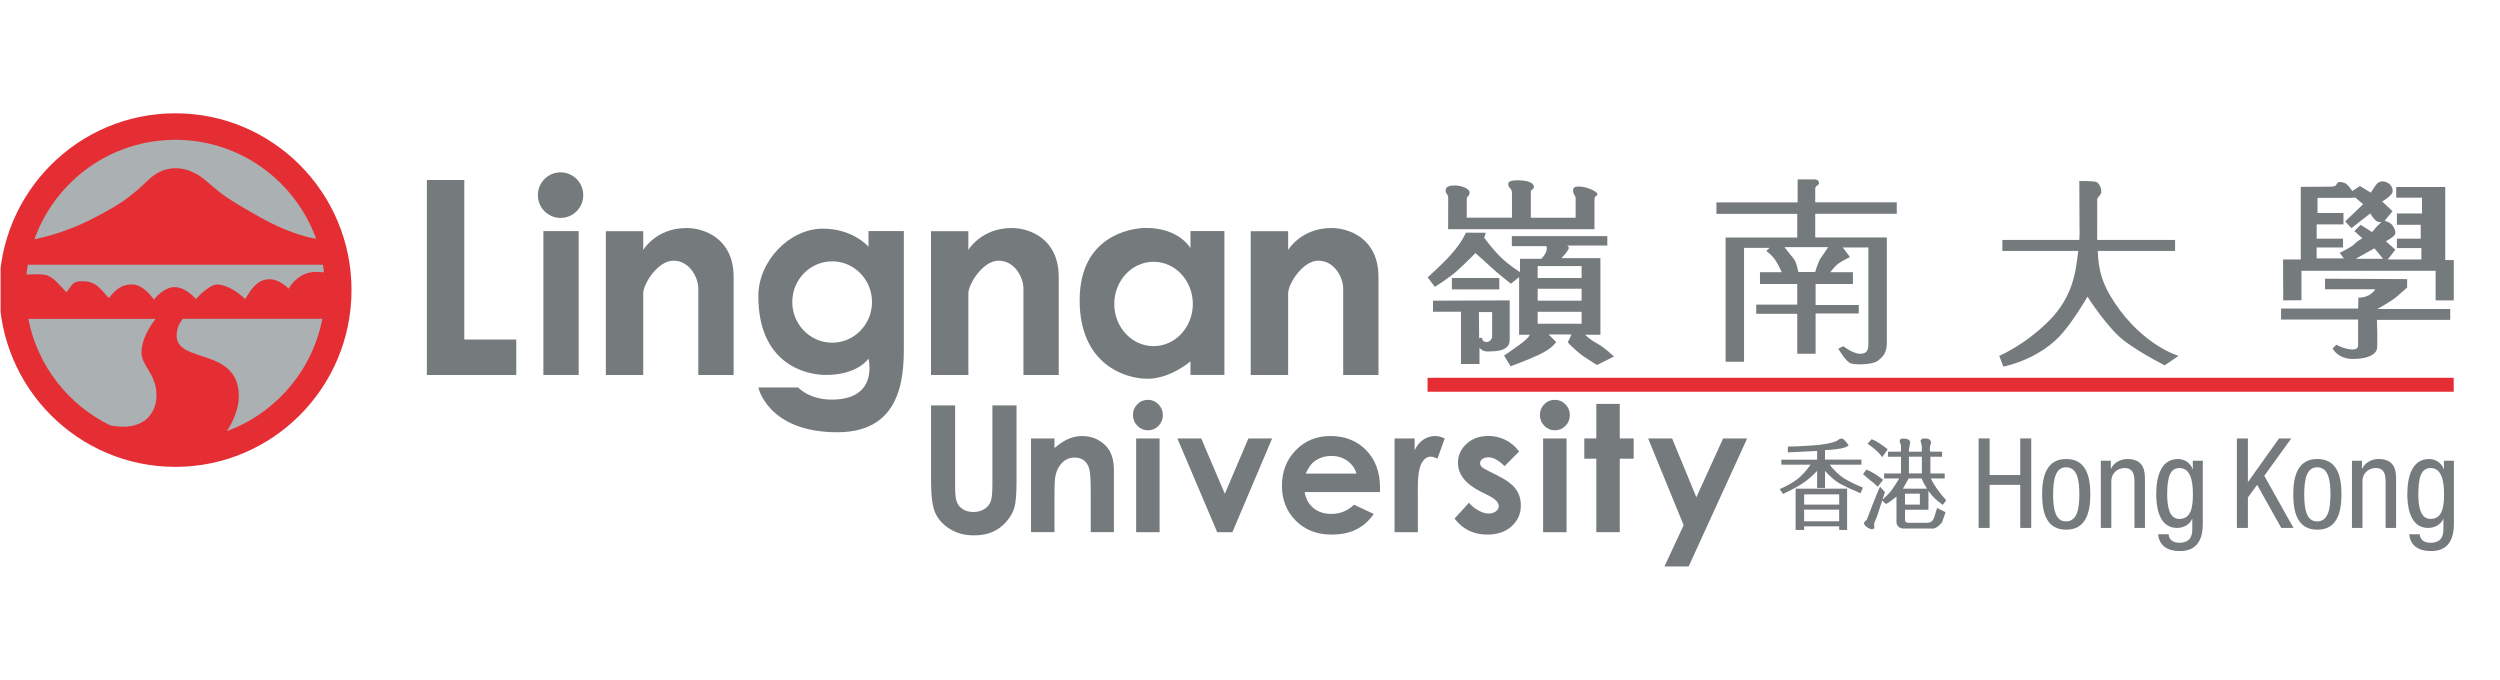 <svg width="331" height="90" viewBox="0 0 331 90" fill="none" xmlns="http://www.w3.org/2000/svg">
<g clip-path="url(#clip0_5030_6878)">
<path d="M268.935 69.899H267.478V64.19H263.425V69.899H261.969V58.049H263.425V62.893H267.478V58.049H268.935V69.899Z" fill="#757A7C"/>
<path d="M273.567 60.773C276.132 60.773 276.758 62.945 276.758 65.452C276.758 67.959 276.111 70.131 273.567 70.131C271.002 70.131 270.376 67.959 270.376 65.452C270.376 62.945 271.023 60.773 273.567 60.773ZM275.306 65.452C275.306 63.526 275.024 61.869 273.536 61.869C272.131 61.869 271.833 63.526 271.833 65.452C271.833 67.377 272.115 69.034 273.536 69.034C275.009 69.034 275.306 67.377 275.306 65.452Z" fill="#757A7C"/>
<path d="M278.148 61.004H279.472V62.049H279.507C279.872 61.236 280.795 60.773 281.657 60.773C283.991 60.773 283.991 62.548 283.991 63.593V69.899H282.601V63.758C282.601 63.079 282.549 61.967 281.293 61.967C280.549 61.967 279.538 62.466 279.538 63.758V69.899H278.148V61.004Z" fill="#757A7C"/>
<path d="M291.65 69.338C291.65 71.994 290.424 72.957 288.639 72.957C288.095 72.957 285.961 72.957 285.73 70.733H287.12C287.187 71.546 287.813 71.86 288.541 71.86C290.326 71.86 290.26 70.481 290.26 69.868V68.705H290.229C289.931 69.451 289.105 69.899 288.228 69.899C285.648 69.899 285.484 66.63 285.484 65.452C285.484 63.048 286.13 60.773 288.377 60.773C289.336 60.773 290.116 61.437 290.296 62.131H290.326V61.004H291.65V69.333V69.338ZM286.936 65.452C286.936 66.898 287.151 68.705 288.541 68.705C290.044 68.705 290.342 67.279 290.342 65.452C290.342 63.727 290.044 61.967 288.557 61.967C287.269 61.967 286.936 63.326 286.936 65.452Z" fill="#757A7C"/>
<path d="M296.164 58.049H297.621V63.789H297.657L301.74 58.049H303.361L299.791 62.996L303.659 69.899H302.038L298.847 64.19L297.621 65.868V69.899H296.164V58.049Z" fill="#757A7C"/>
<path d="M306.819 60.773C309.384 60.773 310.009 62.945 310.009 65.452C310.009 67.959 309.363 70.131 306.819 70.131C304.254 70.131 303.628 67.959 303.628 65.452C303.628 62.945 304.274 60.773 306.819 60.773ZM308.553 65.452C308.553 63.526 308.27 61.869 306.783 61.869C305.377 61.869 305.08 63.526 305.08 65.452C305.08 67.377 305.362 69.034 306.783 69.034C308.255 69.034 308.553 67.377 308.553 65.452Z" fill="#757A7C"/>
<path d="M311.4 61.004H312.723V62.049H312.759C313.123 61.236 314.047 60.773 314.909 60.773C317.243 60.773 317.243 62.548 317.243 63.593V69.899H315.852V63.758C315.852 63.079 315.801 61.967 314.544 61.967C313.801 61.967 312.79 62.466 312.79 63.758V69.899H311.4V61.004Z" fill="#757A7C"/>
<path d="M324.896 69.338C324.896 71.994 323.67 72.957 321.885 72.957C321.341 72.957 319.207 72.957 318.976 70.733H320.367C320.433 71.546 321.059 71.86 321.788 71.86C323.573 71.86 323.506 70.481 323.506 69.868V68.705H323.475C323.178 69.451 322.352 69.899 321.475 69.899C318.894 69.899 318.73 66.63 318.73 65.452C318.73 63.048 319.377 60.773 321.623 60.773C322.583 60.773 323.362 61.437 323.542 62.131H323.573V61.004H324.896V69.333V69.338ZM320.187 65.452C320.187 66.898 320.403 68.705 321.793 68.705C323.296 68.705 323.593 67.279 323.593 65.452C323.593 63.727 323.296 61.967 321.808 61.967C320.521 61.967 320.187 63.326 320.187 65.452Z" fill="#757A7C"/>
<path d="M123.263 53.679H126.459V64.53C126.459 65.467 126.541 66.126 126.705 66.512C126.869 66.898 127.136 67.207 127.51 67.439C127.885 67.67 128.336 67.788 128.87 67.788C129.429 67.788 129.911 67.66 130.322 67.402C130.727 67.145 131.009 66.816 131.163 66.414C131.317 66.013 131.394 65.251 131.394 64.129V53.674H134.59V63.681C134.59 65.369 134.497 66.543 134.307 67.197C134.118 67.85 133.759 68.483 133.22 69.091C132.686 69.698 132.071 70.151 131.373 70.445C130.676 70.738 129.865 70.882 128.942 70.882C127.731 70.882 126.674 70.604 125.777 70.043C124.879 69.487 124.238 68.787 123.848 67.943C123.463 67.104 123.268 65.683 123.268 63.681V53.674L123.263 53.679Z" fill="#757A7C"/>
<path d="M136.508 58.049H139.612V59.321C140.314 58.724 140.95 58.312 141.525 58.08C142.094 57.848 142.679 57.73 143.279 57.73C144.505 57.73 145.547 58.162 146.404 59.017C147.122 59.748 147.481 60.829 147.481 62.255V70.455H144.413V65.019C144.413 63.536 144.346 62.553 144.213 62.069C144.08 61.586 143.849 61.215 143.521 60.958C143.192 60.705 142.787 60.577 142.3 60.577C141.674 60.577 141.135 60.788 140.684 61.21C140.232 61.632 139.919 62.214 139.75 62.96C139.658 63.346 139.612 64.185 139.612 65.477V70.455H136.508V58.044V58.049Z" fill="#757A7C"/>
<path d="M151.98 52.938C152.523 52.938 152.99 53.133 153.38 53.529C153.77 53.926 153.965 54.405 153.965 54.966C153.965 55.522 153.77 55.995 153.385 56.386C153 56.778 152.539 56.973 152 56.973C151.446 56.973 150.979 56.772 150.589 56.376C150.2 55.98 150.005 55.491 150.005 54.925C150.005 54.358 150.2 53.91 150.584 53.519C150.969 53.128 151.436 52.938 151.98 52.938ZM150.425 58.049H153.529V70.46H150.425V58.049Z" fill="#757A7C"/>
<path d="M155.884 58.049H159.044L162.168 65.374L165.287 58.049H168.431L163.168 70.46H161.157L155.884 58.049Z" fill="#757A7C"/>
<path d="M182.707 65.153H172.735C172.879 66.033 173.263 66.738 173.889 67.258C174.515 67.778 175.31 68.041 176.28 68.041C177.439 68.041 178.434 67.634 179.271 66.821L181.887 68.051C181.235 68.977 180.456 69.667 179.542 70.11C178.634 70.558 177.552 70.779 176.3 70.779C174.361 70.779 172.781 70.166 171.56 68.936C170.339 67.706 169.729 66.172 169.729 64.324C169.729 62.43 170.339 60.86 171.555 59.609C172.771 58.358 174.295 57.73 176.131 57.73C178.08 57.73 179.665 58.358 180.881 59.609C182.102 60.86 182.713 62.512 182.713 64.566L182.702 65.158L182.707 65.153ZM179.604 62.703C179.399 62.013 178.993 61.447 178.393 61.014C177.788 60.582 177.09 60.365 176.29 60.365C175.423 60.365 174.664 60.608 174.012 61.096C173.602 61.4 173.222 61.936 172.874 62.703H179.604Z" fill="#757A7C"/>
<path d="M184.636 58.049H187.299V59.614C187.586 58.996 187.971 58.528 188.448 58.209C188.925 57.89 189.448 57.73 190.017 57.73C190.418 57.73 190.838 57.838 191.279 58.049L190.315 60.731C189.951 60.551 189.653 60.458 189.417 60.458C188.94 60.458 188.535 60.757 188.207 61.349C187.878 61.941 187.714 63.104 187.714 64.839L187.724 65.441V70.46H184.641V58.049H184.636Z" fill="#757A7C"/>
<path d="M201.129 59.784L199.205 61.714C198.425 60.937 197.717 60.551 197.081 60.551C196.732 60.551 196.461 60.623 196.26 60.772C196.066 60.922 195.963 61.107 195.963 61.323C195.963 61.493 196.025 61.642 196.153 61.786C196.276 61.925 196.589 62.121 197.081 62.363L198.22 62.934C199.415 63.526 200.241 64.134 200.688 64.746C201.134 65.364 201.36 66.085 201.36 66.913C201.36 68.015 200.954 68.936 200.149 69.672C199.344 70.409 198.261 70.779 196.902 70.779C195.096 70.779 193.66 70.074 192.582 68.658L194.491 66.568C194.855 66.996 195.281 67.341 195.768 67.598C196.255 67.861 196.691 67.994 197.071 67.994C197.481 67.994 197.81 67.897 198.061 67.696C198.312 67.5 198.436 67.269 198.436 67.011C198.436 66.532 197.984 66.064 197.081 65.606L196.035 65.081C194.034 64.072 193.034 62.806 193.034 61.282C193.034 60.299 193.408 59.465 194.168 58.765C194.922 58.07 195.886 57.72 197.061 57.72C197.866 57.72 198.62 57.895 199.328 58.25C200.036 58.605 200.636 59.11 201.129 59.774V59.784Z" fill="#757A7C"/>
<path d="M205.858 52.938C206.402 52.938 206.869 53.133 207.259 53.529C207.649 53.926 207.844 54.405 207.844 54.966C207.844 55.522 207.649 55.995 207.264 56.386C206.879 56.778 206.418 56.973 205.879 56.973C205.325 56.973 204.858 56.772 204.468 56.376C204.078 55.98 203.883 55.491 203.883 54.925C203.883 54.379 204.078 53.91 204.463 53.519C204.848 53.128 205.315 52.938 205.858 52.938ZM204.309 58.049H207.413V70.46H204.309V58.049Z" fill="#757A7C"/>
<path d="M211.353 53.473H214.456V58.049H216.298V60.731H214.456V70.46H211.353V60.731H209.762V58.049H211.353V53.473Z" fill="#757A7C"/>
<path d="M218.216 58.049H221.386L224.598 65.837L228.142 58.049H231.323L223.577 75H220.371L222.915 69.533L218.211 58.049H218.216Z" fill="#757A7C"/>
<path d="M2.224 38.401C2.224 26.773 11.622 17.342 23.215 17.342C34.814 17.342 44.207 26.773 44.207 38.401C44.207 50.035 34.814 59.465 23.215 59.465C11.622 59.465 2.224 50.035 2.224 38.401Z" fill="#ABB0B3"/>
<path d="M23.215 15C10.335 15 -0.105 25.475 -0.105 38.401C-0.105 51.332 10.335 61.812 23.215 61.812C36.096 61.812 46.541 51.332 46.541 38.401C46.541 25.475 36.096 15 23.215 15ZM23.215 18.511C31.793 18.511 39.092 23.972 41.857 31.616C40.385 31.369 37.82 30.674 34.368 28.729C28.93 25.666 29.294 25.568 27.099 23.777C24.903 21.985 22.02 21.573 19.691 23.777C17.224 26.119 16.126 26.942 12.428 28.868C9.139 30.582 6.179 31.349 4.558 31.678C7.308 23.998 14.618 18.511 23.215 18.511ZM3.676 35.055H42.76C42.817 35.39 42.847 35.729 42.888 36.064C42.545 36.012 42.098 35.981 41.503 36.018C39.308 36.157 38.21 38.221 38.21 38.221C38.21 38.221 36.974 36.846 35.471 36.98C33.957 37.119 33.275 38.288 32.449 39.595C31.351 38.493 29.843 37.67 28.745 37.67C27.653 37.67 25.934 39.595 25.934 39.595C25.934 39.595 24.637 38.015 23.123 38.015C21.615 38.015 20.379 39.662 20.379 39.662C20.379 39.662 19.071 37.732 17.634 37.67C16.131 37.598 15.377 38.288 14.413 39.456C13.664 38.766 12.992 37.382 11.33 37.253C9.55 37.114 9.616 37.67 8.796 38.7C8.006 37.907 7.149 36.702 6.123 36.429C5.482 36.26 4.307 36.301 3.517 36.357C3.563 35.915 3.609 35.482 3.681 35.05L3.676 35.055ZM3.758 42.215H20.599C19.773 43.291 18.773 44.923 18.732 46.616C18.691 48.408 20.651 49.437 20.717 52.191C20.784 54.775 18.973 57.174 14.613 56.325C9.073 53.638 4.958 48.449 3.753 42.215H3.758ZM30.033 57.081C30.869 55.789 31.623 54.158 31.623 52.464C31.623 45.999 23.534 48.13 23.395 44.552C23.359 43.512 23.744 42.756 24.226 42.21H42.678C41.344 49.092 36.476 54.719 30.038 57.076L30.033 57.081Z" fill="#E42E33"/>
<path d="M80.213 30.597V49.648H85.163C85.163 49.648 85.163 40.079 85.163 38.838C85.163 37.593 87.087 34.514 89.154 34.514C91.355 34.514 92.453 36.81 92.453 38.195C92.453 39.58 92.453 49.653 92.453 49.653H97.131C97.131 49.653 97.131 41.783 97.131 36.676C97.131 31.57 93.238 30.19 90.894 30.19C86.861 30.19 85.163 33.094 85.163 33.094V30.607H80.213V30.597Z" fill="#757A7C"/>
<path d="M123.263 30.597V49.648H128.213C128.213 49.648 128.213 40.079 128.213 38.838C128.213 37.598 130.142 34.514 132.199 34.514C134.4 34.514 135.503 36.81 135.503 38.195C135.503 39.58 135.503 49.653 135.503 49.653H140.176C140.176 49.653 140.176 41.783 140.176 36.676C140.176 31.57 136.277 30.19 133.943 30.19C129.906 30.19 128.208 33.094 128.208 33.094V30.607H123.258L123.263 30.597Z" fill="#757A7C"/>
<path d="M165.594 30.597V49.648H170.55C170.55 49.648 170.55 40.079 170.55 38.838C170.55 37.593 172.473 34.514 174.536 34.514C176.736 34.514 177.839 36.81 177.839 38.195C177.839 39.58 177.839 49.653 177.839 49.653H182.512C182.512 49.653 182.512 41.783 182.512 36.676C182.512 31.57 178.614 30.19 176.28 30.19C172.248 30.19 170.55 33.094 170.55 33.094V30.607H165.594V30.597Z" fill="#757A7C"/>
<path d="M157.617 30.597V32.852C157.617 32.852 156.15 30.18 151.749 30.18C149.64 30.18 142.946 31.287 142.946 39.749C142.946 48.212 148.912 50.148 151.934 50.148C154.96 50.148 157.617 47.847 157.617 47.847V49.638H162.111V30.597H157.617ZM152.734 45.829C149.861 45.829 147.532 43.332 147.532 40.244C147.532 37.16 149.861 34.659 152.734 34.659C155.606 34.659 157.93 37.16 157.93 40.244C157.93 43.327 155.606 45.829 152.734 45.829Z" fill="#757A7C"/>
<path d="M119.667 44.954C119.667 41.232 119.667 30.597 119.667 30.597H114.988V32.667C114.988 32.667 112.972 30.273 108.935 30.273C104.534 30.273 100.404 34.556 100.404 39.199C100.404 48.171 106.642 49.643 109.345 49.643C113.608 49.643 114.983 47.481 114.983 47.481C114.983 47.481 116.409 52.907 110.125 52.907C107.098 52.907 105.667 51.296 105.667 51.296H100.404C100.404 51.296 101.645 57.231 110.859 57.231C120.077 57.231 119.667 48.67 119.667 44.949V44.954ZM110.176 45.371C107.263 45.371 104.898 42.962 104.898 39.986C104.898 37.011 107.263 34.602 110.176 34.602C113.09 34.602 115.455 37.016 115.455 39.986C115.455 42.957 113.095 45.371 110.176 45.371Z" fill="#757A7C"/>
<path d="M76.617 30.597H71.944V49.648H76.617V30.597Z" fill="#757A7C"/>
<path d="M71.215 25.836C71.215 24.168 72.559 22.819 74.216 22.819C75.878 22.819 77.222 24.168 77.222 25.836C77.222 27.504 75.878 28.852 74.216 28.852C72.554 28.852 71.215 27.504 71.215 25.836Z" fill="#757A7C"/>
<path d="M56.518 23.834V49.649H68.353V44.954H61.474V23.834H56.518Z" fill="#757A7C"/>
<path d="M251.134 28.317V26.793H240.336C240.336 26.793 240.336 25.362 240.336 24.976C240.336 24.59 240.839 24.533 240.839 24.255C240.839 23.977 240.618 23.756 240.285 23.756C239.951 23.756 238.007 23.756 238.007 23.756V26.798H227.255V28.317H237.956V31.446H228.471V47.893H230.912V32.821H234.293L233.852 33.207C233.852 33.207 234.626 33.819 235.016 34.375C235.401 34.931 235.904 36.043 235.904 36.043H233.021V37.603H237.956V40.326H232.523V41.551H237.956V46.838H240.387V41.5H246.102V40.383H240.387V37.603H245.327V36.043H242.331C242.331 36.043 242.886 35.266 243.44 34.87C243.994 34.483 244.937 34.041 244.937 34.041L243.988 32.764H247.374C247.374 32.764 247.374 44.66 247.374 45.499C247.374 46.333 247.21 46.838 246.271 46.838C245.327 46.838 244.055 45.834 244.055 45.834L243.388 46.168C243.388 46.168 244.383 47.893 245.05 48.114C245.717 48.341 247.933 48.284 248.6 47.78C249.267 47.28 249.816 46.724 249.816 45.443C249.816 44.166 249.816 31.441 249.816 31.441H240.336V28.311H251.134V28.317ZM242.039 32.723C242.039 32.723 241.459 33.644 241.085 34.144C240.705 34.643 240.336 36.012 240.336 36.012H238.094C238.094 36.012 237.884 34.684 237.427 34.18C237.13 33.855 236.263 32.718 236.263 32.718H242.039V32.723Z" fill="#757A7C"/>
<path d="M191.736 30.345H211.106C211.106 30.345 211.106 27.504 211.106 26.593C211.106 25.671 211.496 26.093 211.496 25.702C211.496 25.311 209.942 24.698 209.111 24.698C208.28 24.698 208.28 24.925 208.28 25.316C208.28 25.707 208.613 25.929 208.613 26.207C208.613 26.485 208.613 28.827 208.613 28.827H202.683C202.683 28.827 202.683 25.651 202.683 25.373C202.683 25.095 203.083 25.095 203.083 24.76C203.083 24.009 201.739 23.87 200.959 23.87C200.18 23.87 199.687 23.983 199.687 24.369C199.687 24.925 200.185 24.879 200.185 25.563C200.185 25.841 200.185 28.822 200.185 28.822H194.198C194.198 28.822 194.198 26.86 194.198 26.371C194.198 25.882 194.568 26.068 194.568 25.486C194.568 24.899 193.316 24.554 192.644 24.554C191.977 24.554 191.397 24.662 191.397 25.218C191.397 25.774 191.741 25.548 191.741 26.289C191.741 26.814 191.731 30.35 191.731 30.35L191.736 30.345Z" fill="#757A7C"/>
<path d="M211.481 45.484C210.521 44.99 209.855 44.316 209.855 44.316H211.896V34.18H206.741C206.741 34.18 207.654 33.223 207.695 32.888C207.736 32.553 207.449 32.507 207.449 32.507H212.809V31.261H200.169V32.589H204.704C204.704 32.589 204.909 32.723 204.704 33.346C204.586 33.712 204.078 34.267 204.078 34.267H201.247V36.018C201.247 36.018 199.918 35.23 198.712 34.062C197.584 32.97 196.507 31.472 196.507 31.472L196.727 30.819L194.08 30.803C194.08 30.803 193.649 31.982 192.059 33.763C191.018 34.932 189.022 36.728 189.022 36.728L189.981 37.979C189.981 37.979 191.977 36.728 193.059 35.73C194.398 34.489 195.347 33.511 195.347 33.511C195.347 33.511 196.63 34.633 197.343 35.307C198.133 36.059 200.046 37.562 200.046 37.562L201.129 36.687V44.321H202.539C202.539 44.321 202.539 44.655 201.17 45.654C199.795 46.658 199.133 47.075 199.133 47.075L200.005 48.495C200.005 48.495 202.042 47.759 203.791 46.951C205.494 46.158 206.038 45.283 206.038 45.283L205.043 44.285H208.074L207.572 45.325C207.572 45.325 208.695 46.539 209.695 47.203C210.696 47.873 211.44 48.326 211.44 48.326L213.686 47.203C213.686 47.203 212.435 45.994 211.481 45.489V45.484ZM209.403 42.859H203.586V41.279H209.403V42.859ZM209.403 39.812H203.586V38.231H209.403V39.812ZM209.403 36.81H203.586V35.225H209.403V36.81Z" fill="#757A7C"/>
<path d="M198.507 36.81H192.228V38.314H198.507V36.81Z" fill="#757A7C"/>
<path d="M189.73 39.811V41.273H193.434V48.197H195.886V46.029C195.886 46.029 196.219 46.534 196.881 46.534C198.087 46.534 199.882 46.488 199.882 45.031C199.882 42.776 199.882 39.77 199.882 39.77L189.725 39.811H189.73ZM197.553 44.696C197.553 44.696 197.343 45.319 196.768 45.278C196.184 45.237 196.225 44.696 196.225 44.696L195.84 44.779L195.809 41.319H197.558V44.696H197.553Z" fill="#757A7C"/>
<path d="M279.995 40.105C278.379 37.68 277.835 35.889 277.743 33.222H287.982V31.765H277.666C277.666 29.094 277.671 27.133 277.671 26.329C277.917 25.84 278.209 25.84 278.209 25.341C278.209 24.842 277.881 24.131 277.419 24.049C276.968 23.967 275.301 23.967 275.301 23.967C275.301 23.967 275.327 28.136 275.327 29.851C275.327 30.257 275.368 30.937 275.301 31.77H265.113V33.227H275.157C274.844 35.811 274.557 39.188 271.274 42.488C268.068 45.7 264.703 47.115 264.703 47.115L265.241 48.536C265.241 48.536 269.396 47.785 272.474 44.742C274.26 42.982 276.383 39.276 276.383 39.276C276.383 39.276 279.087 43.574 281.452 45.283C283.827 46.992 286.607 48.371 286.607 48.371L288.438 47.115C288.438 47.115 283.816 45.808 279.995 40.11V40.105Z" fill="#757A7C"/>
<path d="M323.752 34.432V24.755H317.258V26.175H320.674V28.26H317.35V29.763H320.505V31.601H317.35V32.847H320.592V34.35H316.145L317.14 33.058L315.893 31.936C315.893 31.936 317.058 31.349 317.14 30.927C317.227 30.51 316.812 29.799 316.524 29.593C316.237 29.382 315.729 29.218 315.729 29.218L316.771 27.967L315.401 26.675C315.401 26.675 316.689 25.923 316.771 25.424C316.853 24.919 316.56 24.379 315.981 24.132C315.401 23.88 314.944 24.091 314.729 24.297C314.529 24.502 313.898 25.506 313.898 25.506L312.451 24.626L311.451 25.295C311.451 25.295 310.825 24.379 310.492 24.255C310.158 24.132 309.784 24.003 309.532 24.173C309.286 24.343 309.45 24.713 308.619 24.713C307.209 24.713 304.623 24.739 304.623 24.739V34.355H302.279L302.299 39.775L304.715 39.75V35.858H322.475V39.775H324.881V34.437H323.763L323.752 34.432ZM311.887 34.267L314.375 32.877L315.514 34.267H311.882H311.887ZM314.637 30.052C314.298 30.386 314.508 30.314 314.052 30.721L312.549 29.763L311.718 30.597L312.769 31.544C312.769 31.544 311.995 31.992 311.718 32.322C311.441 32.656 309.779 33.485 309.779 33.485L310.333 34.211H306.721V32.764H310.22V31.601H306.726V29.707H310.276V28.203H306.839V26.196H311.389L311.831 26.145L312.882 27.035L310.502 29.315L311.333 30.206L313.826 28.255C313.826 28.255 314.16 28.868 314.549 29.202C314.939 29.532 315.324 29.367 315.324 29.367C315.324 29.367 314.801 29.887 314.637 30.046V30.052Z" fill="#757A7C"/>
<path d="M307.834 36.903V38.298H314.488C314.488 38.298 313.908 39.41 312.251 39.41C312.251 40.064 312.215 40.851 312.215 40.851H302.012V42.303H312.215C312.215 42.303 312.215 45.304 312.215 45.639C312.215 45.973 312.128 46.313 311.338 46.267C310.338 46.215 309.332 45.639 309.332 45.639L308.835 46.138C308.835 46.138 309.497 47.528 311.554 47.528C313.606 47.528 314.601 46.858 314.708 46.189C314.821 45.525 314.708 42.354 314.708 42.354H324.409V40.908H314.765C314.765 40.908 316.591 39.904 317.309 39.292C318.033 38.679 318.705 38.066 318.705 38.066V36.955L307.834 36.898V36.903Z" fill="#757A7C"/>
<path d="M324.871 50.019H189.012V51.867H324.871V50.019Z" fill="#E42E33"/>
<path d="M237.735 70.166H238.869V69.688H243.511V70.166H244.558V64.7H237.74V70.166H237.735ZM238.869 66.81V65.456H243.511V66.81H238.869ZM243.506 67.474V69.019H238.864V67.474H243.506Z" fill="#757A7C"/>
<path d="M244.127 63.32C243.491 62.903 242.855 62.301 242.239 61.519H246.451V60.855H241.629V59.599C241.983 59.593 242.516 59.542 243.229 59.455C244.035 59.357 244.517 59.202 244.707 58.991L244.763 58.929L244.707 58.868C244.599 58.744 244.471 58.585 244.322 58.389C244.127 58.173 243.983 58.07 243.865 58.07C243.701 58.07 243.568 58.111 243.475 58.178C243.357 58.245 243.27 58.307 243.209 58.373C242.475 58.682 241.372 58.888 239.941 58.981C238.479 59.079 237.422 59.125 236.802 59.125H236.709V59.892L240.587 59.702V60.86H235.847V61.524H239.726C239.187 62.281 238.607 62.919 237.997 63.423C237.315 63.928 236.555 64.36 235.735 64.71L235.627 64.757L236.083 65.395L236.15 65.364C237.038 64.947 237.853 64.509 238.571 64.062C239.264 63.619 239.941 63.042 240.587 62.347V64.602H241.634V62.353C242.326 63.13 243.004 63.701 243.65 64.062C244.368 64.448 245.24 64.849 246.24 65.266L246.323 65.302L246.656 64.556L246.569 64.52C245.63 64.139 244.809 63.737 244.132 63.325L244.127 63.32Z" fill="#757A7C"/>
<path d="M256.439 67.361C256.321 67.783 256.192 68.2 256.054 68.602C255.895 68.988 255.623 69.189 255.233 69.219H252.735C252.581 69.219 252.448 69.194 252.36 69.142C252.288 69.091 252.247 69.013 252.227 68.931V67.485H255.325V64.988C255.387 65.07 255.443 65.158 255.505 65.235C255.941 65.817 256.495 66.342 257.162 66.795L257.234 66.846L257.675 66.234L257.624 66.177C257.198 65.704 256.808 65.22 256.469 64.741C256.156 64.309 255.879 63.84 255.638 63.351H257.48V62.687H255.587V60.468H257.136V59.804H255.566L255.5 59.511C255.5 59.357 255.515 59.218 255.541 59.094C255.566 58.94 255.608 58.806 255.664 58.682L255.674 58.662V58.636C255.628 58.219 255.372 58.101 255.161 58.075C254.889 58.044 254.679 58.044 254.525 58.075H254.494L254.263 58.343L254.289 58.399C254.315 58.456 254.34 58.559 254.366 58.713C254.397 58.873 254.423 58.981 254.448 59.053V59.804H252.735C252.735 59.557 252.76 59.341 252.817 59.141C252.848 58.919 252.873 58.729 252.904 58.569V58.554V58.538C252.878 58.373 252.776 58.173 252.453 58.126C252.294 58.08 252.15 58.059 252.027 58.059C251.965 58.059 251.904 58.065 251.868 58.075C251.796 58.075 251.724 58.096 251.652 58.132L251.627 58.152C251.555 58.234 251.519 58.337 251.519 58.456C251.519 58.538 251.55 58.631 251.616 58.734C251.642 58.79 251.668 58.857 251.693 58.95V59.804H249.97V60.468H251.693V62.687H249.452V63.351H251.447C251.139 63.866 250.821 64.365 250.503 64.834C250.134 65.307 249.708 65.75 249.236 66.157L249.565 65.158L248.918 64.442L248.857 64.566C248.657 64.983 248.339 65.76 247.908 66.877C247.518 67.917 247.251 68.617 247.148 68.854C247.066 68.89 246.995 68.942 246.933 69.008C246.866 69.086 246.815 69.178 246.784 69.286L246.774 69.317L246.789 69.348C246.851 69.492 246.989 69.647 247.21 69.822C247.42 69.956 247.62 70.038 247.805 70.074H247.831L248.185 69.945L248.174 69.868C248.118 69.539 248.133 69.281 248.215 69.101C248.297 68.885 248.4 68.643 248.518 68.375L249.2 66.275L249.708 66.728L249.765 66.697C250.001 66.568 250.252 66.404 250.514 66.208C250.698 66.054 250.893 65.894 251.093 65.745V68.818C251.062 69.127 251.109 69.389 251.237 69.595C251.365 69.811 251.606 69.94 251.96 69.976H256.023C256.208 69.94 256.413 69.837 256.633 69.662C256.844 69.461 256.998 69.302 257.111 69.178L257.131 69.142C257.193 68.942 257.264 68.736 257.347 68.519C257.398 68.339 257.47 68.138 257.562 67.902L257.593 67.824L256.469 67.253L256.439 67.361ZM252.74 62.682V60.463H254.453V62.682H252.74ZM252.222 66.81V65.364H254.192V66.81H252.222ZM251.945 64.7L252.704 63.346H254.402C254.617 63.825 254.864 64.278 255.141 64.7H251.95H251.945Z" fill="#757A7C"/>
<path d="M248.282 59.532C248.59 59.784 248.877 60.083 249.128 60.428L249.205 60.531L249.934 59.491L249.867 59.439C249.549 59.182 249.216 58.94 248.872 58.713C248.549 58.487 248.21 58.302 247.861 58.173L247.8 58.152L247.256 58.76L247.348 58.816C247.687 59.038 248.005 59.275 248.287 59.532H248.282Z" fill="#757A7C"/>
<path d="M248.534 64.376L248.605 64.448L249.329 63.521L249.252 63.465C248.903 63.207 248.554 62.96 248.215 62.739C247.867 62.512 247.513 62.332 247.164 62.203L247.097 62.178L246.666 62.785L246.728 62.842C247.005 63.089 247.302 63.341 247.641 63.614C247.949 63.835 248.251 64.088 248.534 64.371V64.376Z" fill="#757A7C"/>
</g>
<defs>
<clipPath id="clip0_5030_6878">
<rect width="330" height="90" fill="white" transform="translate(0.077)"/>
</clipPath>
</defs>
</svg>
